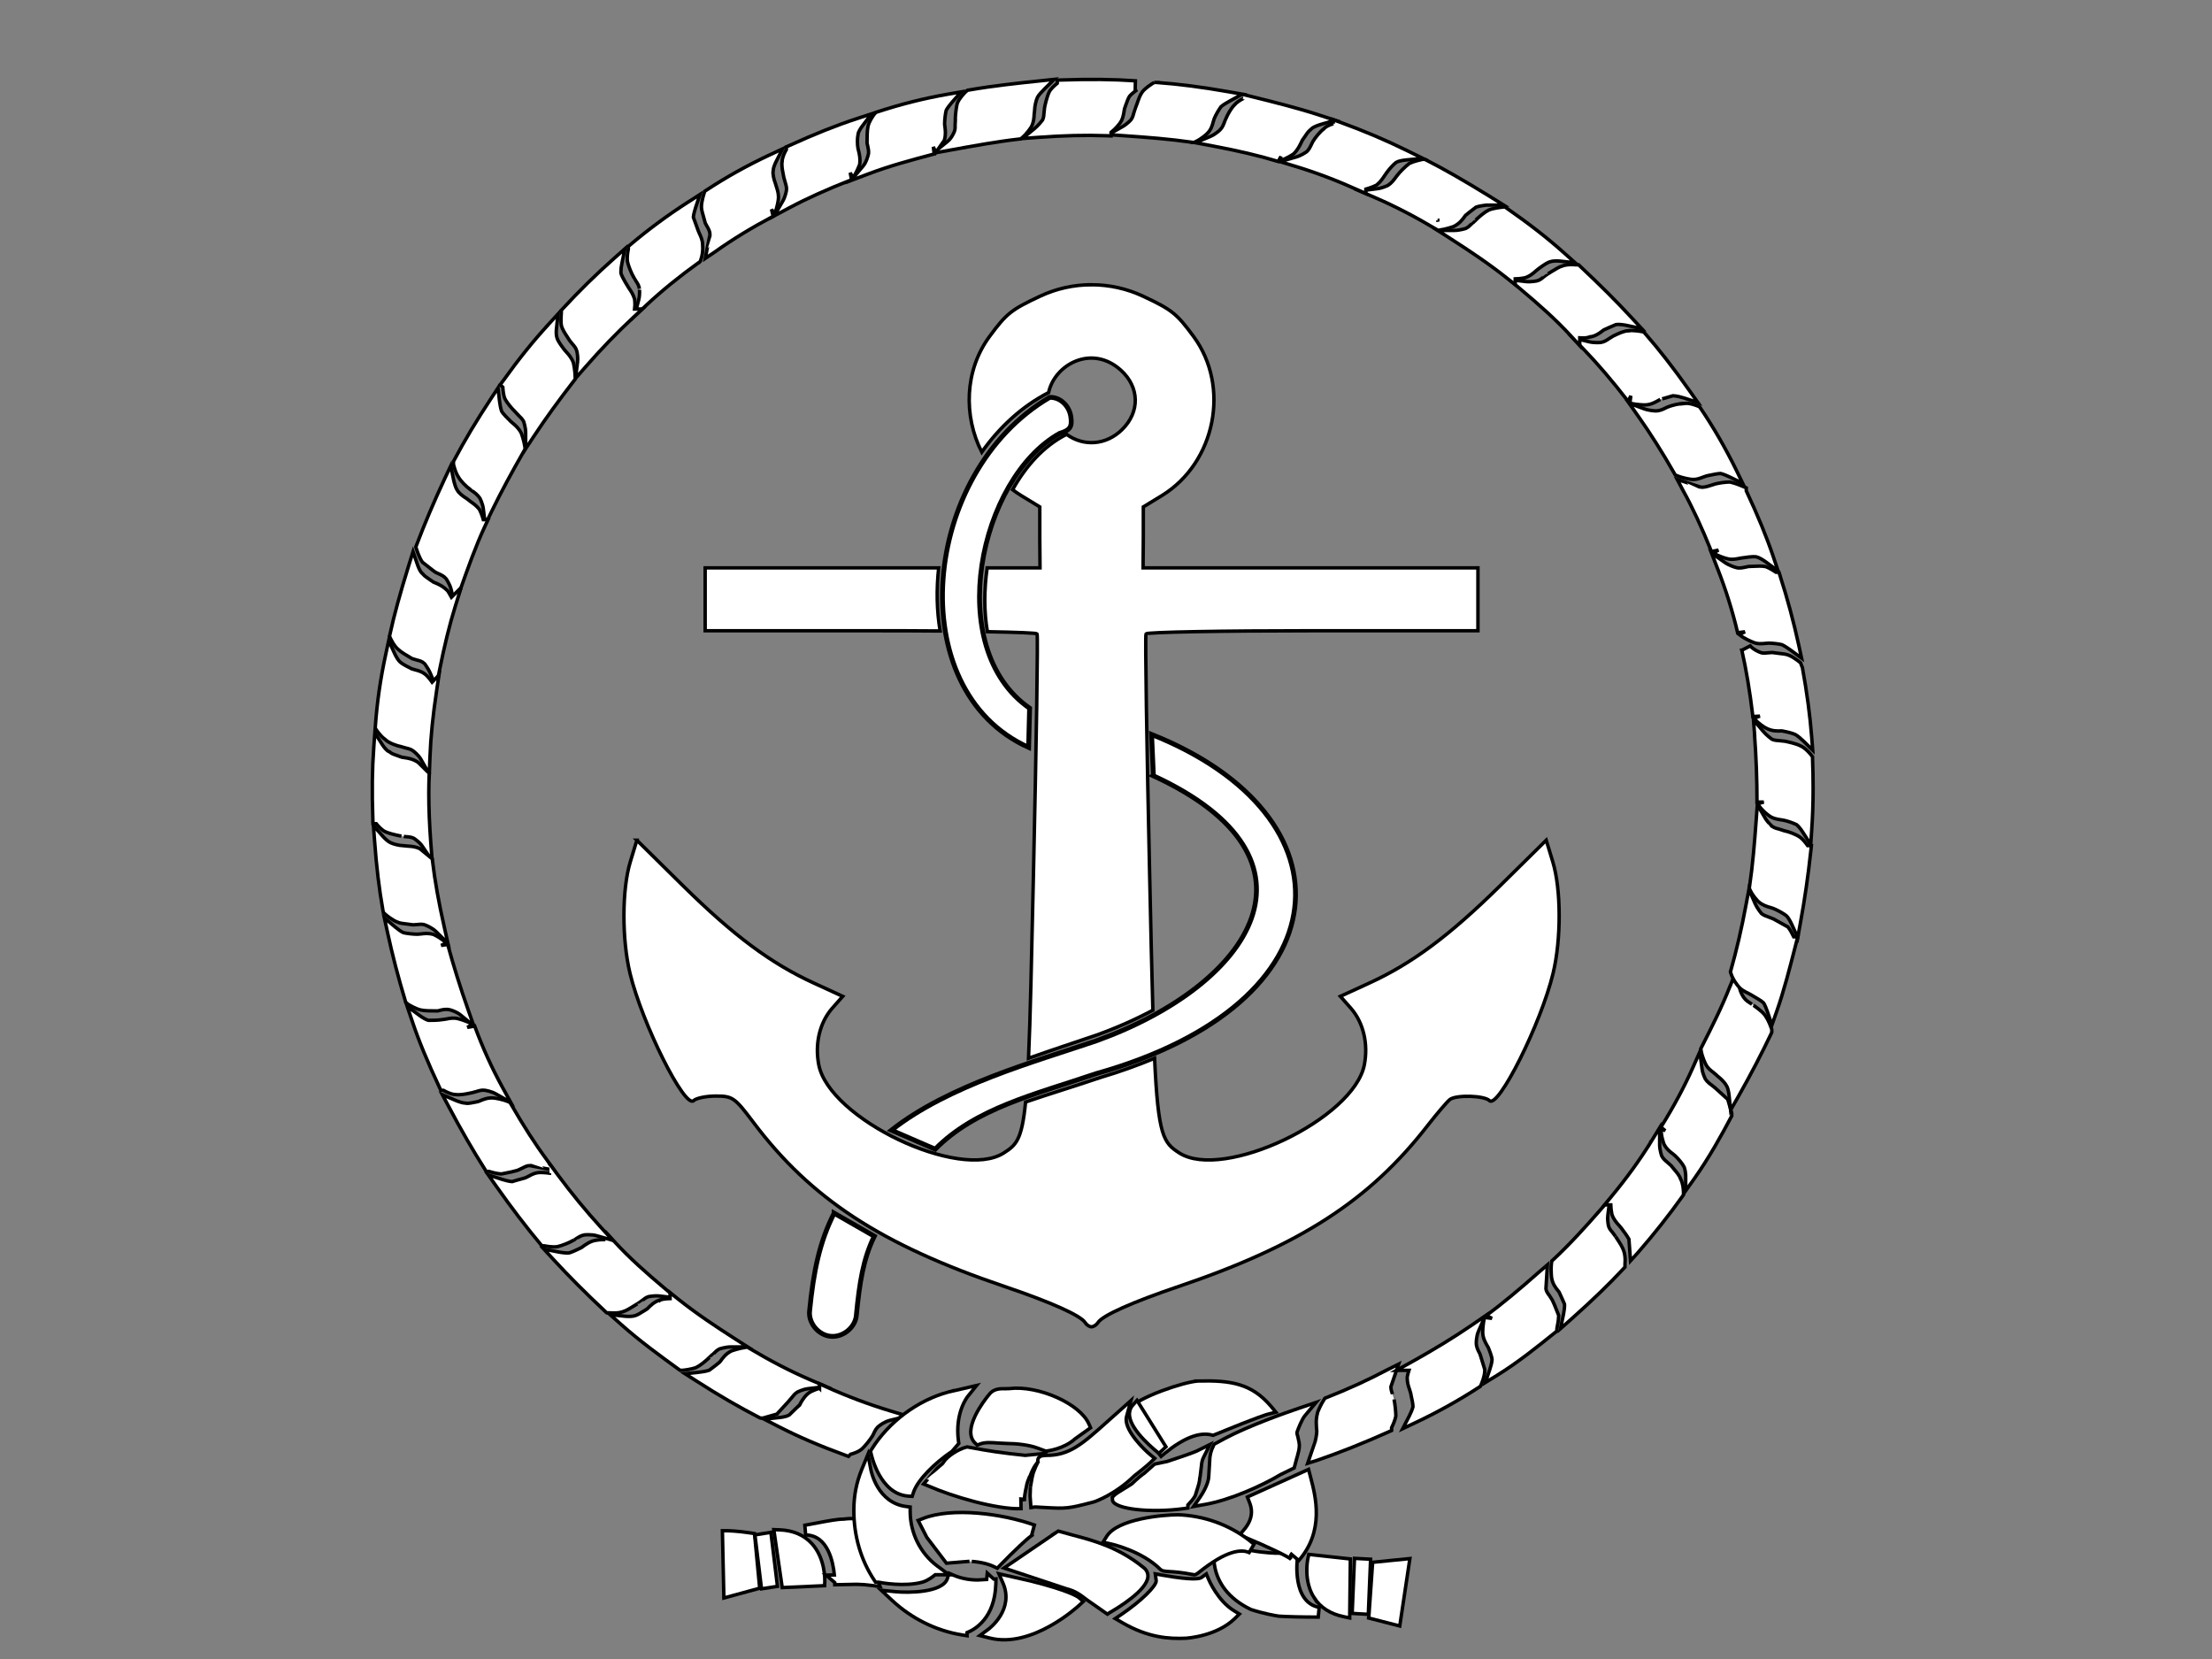 <?xml version="1.0"?><svg width="640" height="480" xmlns="http://www.w3.org/2000/svg">
 <rect width="100%" height="100%" fill="#808080" stroke="none"/>
 <g>
  <title>Layer 1</title>
  <g id="svg_1">
   <path stroke="#000000" fill="#ffffff" id="path9043" d="m315.784,82.386c-5.079,0 -10.128,1.098 -14.874,3.321c-8.372,3.923 -9.695,4.999 -14.588,11.623c-7.254,9.821 -7.594,23.002 -2.266,33.484c5.065,-7.157 11.538,-13.206 19.334,-17.226c1.736,-8.16 12.562,-14.1 20.963,-6.433c5.364,4.895 5.516,12.045 0.283,17.157c-4.596,4.49 -11.044,4.968 -16.005,1.384c-0.122,0.042 -0.231,0.102 -0.356,0.137c-6.285,3.241 -11.452,8.946 -15.298,15.844c0.773,0.587 1.571,1.142 2.409,1.66l5.453,3.321l0,8.785l0.07,8.855l-15.298,0c-0.9,6.371 -0.92,12.732 0.073,18.472c8.694,0.166 14.235,0.374 14.375,0.622c0.283,0.5 -0.211,32.03 -1.061,70.083c-0.562,25.07 -0.9,41.328 -1.416,52.716c6.987,-2.473 13.795,-4.707 19.687,-6.71c5.845,-2.11 11.286,-4.514 16.29,-7.195c-0.304,-10.111 -0.555,-22.424 -0.922,-38.811c-0.85,-38.053 -1.344,-69.583 -1.061,-70.083c0.281,-0.5 22.04,-0.899 48.3,-0.899l47.736,0l0,-9.132l0,-9.063l-48.443,0l-48.442,0l0.07,-8.855l0,-8.785l5.453,-3.321c15.461,-9.566 19.776,-31.507 9.065,-46.008c-4.893,-6.624 -6.216,-7.7 -14.588,-11.623c-4.748,-2.223 -9.865,-3.321 -14.944,-3.321l0,0zm-111.759,81.912l0,9.063l0,9.132l47.735,0c7.266,0 14.042,0.013 20.254,0.069c-0.999,-5.869 -1.101,-12.048 -0.424,-18.264l-19.123,0l-48.442,0l0,0zm-19.758,78.799l-1.913,6.296c-2.409,7.923 -2.454,22.362 -0.07,32.238c3.513,14.554 15.88,39.28 18.414,36.805c0.732,-0.715 3.64,-1.313 6.443,-1.313c4.823,0 5.444,0.443 10.838,7.609c16.63,22.094 36.92,35.381 72.592,47.46c13.349,4.518 22.081,8.406 23.37,10.445c0.428,0.677 1.24,1.246 1.842,1.246c0.603,0 1.485,-0.569 1.913,-1.246c1.289,-2.039 10.022,-5.926 23.37,-10.445c35.112,-11.89 55.139,-24.859 71.955,-46.49c2.89,-3.715 5.831,-7.12 6.516,-7.611c1.899,-1.359 9.897,-1.125 11.402,0.345c2.534,2.475 14.903,-22.251 18.414,-36.805c2.384,-9.876 2.339,-24.315 -0.07,-32.238l-1.91,-6.296l-13.315,13.146c-14.747,14.536 -25.548,22.55 -37.961,28.226l-8.288,3.803l3.116,3.529c3.576,4.151 4.981,10.232 3.826,16.258c-3.007,15.661 -40.801,33.684 -53.542,25.528c-4.524,-2.893 -6.126,-4.791 -7.152,-27.396c-4.841,2.01 -10.081,3.907 -15.794,5.603c-7.445,2.533 -14.638,4.695 -21.53,7.058c-1.077,11.067 -2.792,12.488 -6.303,14.735c-12.744,8.156 -50.534,-9.867 -53.542,-25.528c-1.158,-6.026 0.249,-12.107 3.823,-16.258l3.116,-3.529l-8.286,-3.803c-12.415,-5.676 -23.214,-13.69 -37.961,-28.226l-13.315,-13.146l0,0z"/>
   <g fill="#ffffff" id="g9045">
    <path fill="#ffffff" stroke="#000000" d="m175.181,358.659c-1.409,-0.053 -2.65,0.161 -2.841,0.201c-1.624,0.259 -2.984,1.278 -3.987,2.018c0,0 -0.048,0.037 -0.096,0.075c-2.196,1.084 -3.175,1.444 -3.581,1.549c-0.573,0.112 -2.172,-0.084 -3.08,-0.261l-4.226,-0.833l2.937,3.195c4.322,4.69 9.025,9.413 14.826,14.856l0.406,0.375l0.788,0c0.286,0.037 2.387,0.226 3.844,-0.31c0.907,-0.243 2.006,-0.91 3.152,-1.63l1.074,-0.66c0,0.002 0,0.002 0,0.002c0,-0.009 1.361,-0.935 1.361,-0.935c0.573,-0.45 1.146,-0.917 1.814,-1.126c0.024,-0.002 1.719,-0.385 3.366,-0.189l4.656,0.553l-3.605,-3.053c-4.775,-4.016 -9.813,-8.422 -14.397,-13.447l-2.411,-2.642c0,-0.002 0,1.206 0,2.264l0,0z" id="path9047"/>
    <path fill="#ffffff" stroke="#000000" d="m193.852,375.719c-1.289,0.028 -2.889,0.203 -3.367,0.793l0.692,-0.469c-1.815,0.52 -2.96,1.686 -3.725,2.46c0,0 -0.096,0.11 -0.191,0.196c-0.239,0.14 -0.883,0.55 -0.883,0.55c-0.859,0.529 -2.006,1.255 -2.531,1.383c-0.788,0.294 -2.173,0.287 -2.96,0.203l-4.369,-0.464l3.319,2.943c5.3,4.723 11.293,9.068 16.569,12.897l0.358,0.261l0.693,0c0.406,-0.035 2.578,-0.275 3.963,-0.816c1.242,-0.613 2.817,-1.912 3.892,-2.953c0,0.007 0,0.009 0,0.009c0,-0.007 1.098,-1.003 1.098,-1.003c0.525,-0.553 1.05,-1.07 1.743,-1.416c0.024,-0.002 1.719,-0.588 3.343,-0.588l4.822,0l-4.082,-2.621c-4.918,-3.148 -10.672,-6.945 -16.115,-11.29l-2.244,-1.793c0,0.007 0,0.888 0,1.716l-0.024,0z" id="path9049"/>
    <path fill="#ffffff" stroke="#000000" d="m216.079,389.782c-0.048,0 -0.191,0 -0.191,0c0,0 0.143,0 0.191,0c-0.119,0.021 -0.311,0.047 -0.311,0.047c-2.029,0.282 -3.939,0.97 -4.035,1l-0.072,0.028l-0.072,0.035c-1.576,0.779 -2.435,1.961 -3.128,2.918c0,0 -0.119,0.159 -0.215,0.273c-0.286,0.231 -1.098,0.895 -1.098,0.895l-1.934,1.469c-0.764,0.296 -2.435,0.532 -3.008,0.592l-3.987,0.434l3.414,2.178c6.255,4.023 12.343,7.547 18.049,10.483l0.311,0.152l0.764,0l4.107,-1.173l0.167,-0.256c0,0 2.817,-3.044 2.937,-3.181c0.167,-0.175 1.051,-1.224 1.051,-1.224c0.501,-0.632 0.907,-1.18 1.647,-1.651c0,0 1.48,-0.807 3.08,-1.007l5.181,-0.639l-4.799,-2.071c-5.611,-2.423 -11.317,-5.387 -17.476,-9.07l-0.43,-0.247c0,-0.002 -0.072,0.009 -0.143,0.016l0,0z" id="path9051"/>
    <path fill="#ffffff" stroke="#000000" d="m237.113,401.679c-1.456,0.408 -2.65,1.054 -2.722,1.084c-1.385,0.917 -2.053,2.031 -2.602,2.927c0,0 -0.525,0.814 -0.525,0.828c-0.048,0.021 -0.931,0.94 -0.931,0.94l-1.982,1.941c-0.477,0.343 -1.791,0.623 -2.53,0.702l-4.728,0.506l4.25,2.176c5.682,2.915 11.818,5.551 19.315,8.293l0.836,0.306c0,0 0.549,-0.557 0.597,-0.611c0.788,-0.205 2.435,-0.718 3.462,-1.705c0.859,-0.856 2.125,-2.386 2.913,-3.654c0.072,-0.114 0.286,-0.578 0.286,-0.578c0.406,-0.863 0.812,-1.756 1.743,-2.372c0.12,-0.096 1.385,-1.105 3.008,-1.509l5.038,-1.245l-4.966,-1.495c-6.184,-1.866 -12.582,-4.268 -18.503,-6.948l-1.958,-0.886c0,0 0,0.672 0,1.301l0,0z" id="path9053"/>
    <path fill="#ffffff" stroke="#000000" d="m401.563,396.228c-5.706,3.03 -11.532,5.695 -17.811,8.156l-0.406,0.159l-0.239,0.371c-1.05,1.572 -1.838,3.582 -1.862,3.666c-0.478,1.81 -0.43,2.761 -0.382,3.68l0.048,1.075l0.024,0.166c0.119,0.483 0.048,1.717 -0.454,3.72c0,0.054 -1.194,3.419 -1.194,3.419l-0.931,2.731l2.674,-0.837c6.16,-2.085 14.11,-5.254 20.771,-8.268l0.836,-0.376c0,0 0,-0.679 0,-0.83c0.311,-0.62 0.979,-2.078 1.194,-3.202l0.024,-0.135l0,-0.138c0,-1.115 -0.239,-3.372 -0.501,-4.648c0,0.009 -0.454,-1.495 -0.454,-1.495c-0.239,-0.716 -0.454,-1.404 -0.477,-2.188c0.143,-0.399 2.244,-6.568 2.244,-6.568l-3.08,1.542l-0.024,0z" id="path9055"/>
    <path fill="#ffffff" stroke="#000000" d="m425.701,383.487c-5.061,3.454 -10.577,6.836 -16.856,10.339l-4.799,2.661c0,0 1.982,0 3.605,0c-0.358,1.101 -0.501,1.982 -0.501,2.038c0,0.023 0,0.042 0,0.063c0,1.476 0.358,2.54 0.668,3.396l0.334,1.112c0,0.002 0.143,0.744 0.143,0.744c0.239,1 0.501,2.323 0.525,3.174c-0.167,0.742 -0.716,1.971 -1.05,2.626l-1.91,3.706l3.724,-1.756c6.422,-3.032 12.606,-6.481 18.384,-10.25l0.334,-0.224l0.191,-0.38c0.096,-0.252 1.099,-2.505 1.099,-4.224l0,-0.184l-0.096,-0.401l-1.265,-4.088c-0.048,-0.091 -0.191,-0.401 -0.191,-0.401c-0.454,-0.851 -0.907,-1.735 -0.907,-2.918c0,-0.016 0,-1.898 0.621,-3.293l1.934,-4.478l-3.987,2.738l0,0z" id="path9057"/>
    <path fill="#ffffff" stroke="#000000" d="m445.206,368.113c-5.658,5.012 -10.6,9.107 -15.16,12.512c0,0 0.979,0.49 1.624,0.823c-0.764,-0.098 -2.149,-0.273 -2.149,-0.273c-0.525,2.083 -0.525,4.13 -0.525,4.217c0,1.703 0.74,2.976 1.265,3.906l0.358,0.609c1.003,2.458 1.074,3.281 1.074,3.473c0,0.7 -0.406,2.155 -0.669,2.911l-1.265,3.713l3.319,-2.031c6.065,-3.741 11.794,-8.359 16.856,-12.433l0.525,-0.427c0,0 0,-0.732 0,-0.772c0.095,-0.499 0.501,-2.32 0.501,-3.55l0,-0.278l-0.048,-0.084l-1.146,-2.869l-0.645,-1.423c-0.048,-0.112 -0.812,-1.269 -0.812,-1.269c-0.478,-0.616 -0.907,-1.201 -1.027,-1.959c0.024,-0.259 0.43,-6.943 0.43,-6.943l-2.507,2.146l0,0z" id="path9059"/>
    <path fill="#ffffff" stroke="#000000" d="m462.779,350.352c-3.844,4.405 -8.452,9.527 -13.418,14.152l-0.382,0.338l-0.072,0.499c-0.095,0.644 -0.119,1.339 -0.119,1.975c0,1.08 0.096,2.006 0.119,2.258c0.263,1.863 1.17,2.997 1.91,3.904c0,0 0.167,0.21 0.263,0.334c0.143,0.338 0.716,1.546 0.716,1.546l0.859,1.943c0.024,0.096 0.024,0.221 0.024,0.371c0,0.69 -0.167,1.859 -0.31,2.589l-0.859,4.149l3.152,-2.787c6.183,-5.509 10.982,-10.15 15.113,-14.609l0.382,-0.408l0,-0.807c0.024,-0.114 0.048,-0.583 0.048,-1.196c0,-0.779 -0.096,-1.793 -0.382,-2.617c-0.286,-0.97 -1.027,-2.157 -1.791,-3.314l-0.573,-0.889c0.072,0.119 -0.931,-1.25 -0.931,-1.25c-0.477,-0.532 -0.907,-1.033 -1.122,-1.782c0,-0.005 -0.263,-1.054 -0.263,-2.285c0,-0.322 0.048,-0.658 0.071,-0.989l0.597,-4.583l-3.032,3.459l0,0z" id="path9061"/>
    <path fill="#ffffff" stroke="#000000" d="m477.629,330.455c-3.176,5.142 -6.924,10.313 -11.46,15.817l-1.91,2.33c0,0 0.931,0 1.791,0c0.047,1.423 0.31,2.691 0.334,2.761c0.478,1.448 1.337,2.4 2.03,3.158l0.668,0.786c0.812,1.045 1.767,2.421 2.22,3.225c0.024,0.31 0.454,6.269 0.454,6.269l2.173,-2.407c4.584,-5.262 9.049,-10.903 12.892,-16.311l0.263,-0.373l0,-0.707c0,-0.263 -0.048,-2.621 -0.955,-4.128l0.167,0.392c-0.263,-1.015 -1.146,-2.05 -2.006,-3.051l-0.764,-0.94l-0.072,-0.068l-0.955,-0.851c-0.716,-0.606 -1.337,-1.129 -1.719,-1.915c0,-0.035 -0.597,-1.665 -0.597,-3.23l0,-4.916l-2.555,4.161l0,-0.002z" id="path9063"/>
    <path fill="#ffffff" stroke="#000000" d="m489.805,308.876c-2.507,5.609 -5.515,11.246 -9.239,17.23c0,0 0.644,0.539 1.242,1.045c-0.597,-0.261 -1.218,-0.532 -1.218,-0.532c0,2.174 0.812,4.294 0.836,4.387c0.716,1.423 1.767,2.23 2.554,2.82l0.692,0.571c1.027,0.979 2.101,2.309 2.483,3.05c0.429,0.716 0.549,2.129 0.573,2.71l0,4.361l2.507,-3.531c4.273,-6.045 7.95,-12.699 10.648,-17.816l0.167,-0.315l0,-0.786l-0.024,-0.112l-1.17,-4.007l-0.191,-0.075l-3.343,-3.039c0.143,0.114 -0.931,-0.758 -0.931,-0.758c-0.669,-0.485 -1.409,-1.043 -1.934,-1.812c0,-0.014 -0.812,-1.444 -1.003,-2.999l-0.645,-4.921l-2.006,4.527l0,0z" id="path9065"/>
    <path fill="#ffffff" stroke="#000000" d="m500.596,285.227c-2.387,6.134 -5.324,11.922 -8.165,17.519l-0.334,0.665l0.072,0.455c0.262,1.905 1.313,3.983 1.361,4.072c0.597,1.152 1.481,1.817 2.197,2.351l0.931,0.786l0.239,0.243c0.979,0.73 2.22,2.022 2.531,2.656l0.048,0.117l0.095,0.11c0.286,0.378 0.597,1.675 0.692,2.654l0.454,4.315l2.149,-3.755c3.701,-6.542 6.852,-12.582 9.646,-18.466l0.119,-0.292l0,-0.807l-0.071,-0.224c-0.072,-0.233 -0.764,-2.181 -1.552,-3.342c-0.573,-1.119 -1.958,-2.185 -3.462,-3.272l-0.167,-0.119c0.024,0.009 -0.907,-0.613 -0.907,-0.613c-0.716,-0.455 -1.409,-0.884 -1.958,-1.703c-0.024,-0.054 -1.05,-1.462 -1.218,-2.995l-0.668,-5.488l-2.006,5.135l-0.024,-0.002z" id="path9067"/>
    <path fill="#ffffff" stroke="#000000" d="m505.18,261.779c-1.265,6.852 -2.769,13.238 -4.393,18.977l-0.119,0.403l0.119,0.401c0.573,1.945 2.077,3.727 2.268,3.925c0.788,0.963 1.814,1.446 2.626,1.829l1.026,0.555c0.143,0.089 0.43,0.261 0.43,0.261c1.026,0.592 2.579,1.49 3.104,2.029c0.334,0.424 0.884,1.828 1.146,2.584l1.289,3.811l1.337,-3.795c2.125,-6.029 3.796,-12.58 5.42,-18.916l0.716,-2.801c0,0 -0.621,0 -1.17,0c-0.382,-0.779 -0.955,-1.901 -1.504,-2.61l-0.167,-0.226l-4.13,-2.297c-0.12,-0.056 -1.385,-0.557 -1.385,-0.557c-0.74,-0.252 -1.48,-0.527 -2.101,-0.998c-0.287,-0.35 -1.313,-1.611 -1.862,-2.878l-1.814,-4.142l-0.836,4.445l0,0z" id="path9069"/>
    <path fill="#ffffff" stroke="#000000" d="m508.117,237.277c-0.502,6.878 -1.003,13.077 -1.934,19.285c0,0 -0.024,0.142 -0.024,0.261c0,-0.042 0,-0.093 0,-0.093c0,0 0,0.047 0,0.093c0,0.068 -0.048,0.147 -0.048,0.147l0.167,0.38c0.836,1.901 2.435,3.477 2.507,3.543c1.289,1.073 2.507,1.409 3.366,1.654l0.931,0.299c1.17,0.471 2.793,1.369 3.701,2.048c0.453,0.324 1.17,1.565 1.528,2.337l1.838,4.03l0.788,-4.366c1.241,-6.761 2.22,-13.517 2.984,-20.656l0.167,-1.572c0,0 -0.621,0 -1.074,0c-0.502,-0.714 -1.337,-1.807 -2.149,-2.395c-1.146,-0.844 -3.295,-1.649 -4.703,-1.931l0.334,0.112l-1.576,-0.515c-0.74,-0.184 -1.48,-0.373 -2.197,-0.847c0,-0.016 -1.218,-1.059 -2.029,-2.437l-2.244,-3.846l-0.334,4.471l0,0z" id="path9071"/>
    <path fill="#ffffff" stroke="#000000" d="m507.639,212.574c0.478,6.451 0.716,13.007 0.716,19.488c0,0 1.122,0 1.958,0c-0.764,0.219 -1.767,0.497 -1.767,0.497c1.146,1.922 3.056,3.267 3.128,3.326c1.17,0.944 2.554,1.152 3.677,1.318l0.764,0.126c1.002,0.189 2.722,0.812 3.7,1.273c0.549,0.427 1.385,1.525 1.815,2.22l2.268,3.522l0.286,-4.2c0.263,-3.785 0.406,-7.724 0.406,-12.036c0,-2.722 -0.047,-5.593 -0.167,-8.671l0,-0.459l-0.263,-0.364c-0.286,-0.376 -1.815,-2.279 -3.342,-2.864c-1.17,-0.611 -3.653,-1.141 -4.393,-1.287c0,0 -1.504,-0.156 -1.504,-0.156c-0.812,-0.047 -1.552,-0.103 -2.268,-0.429c-0.31,-0.229 -1.599,-1.194 -2.554,-2.332l-2.77,-3.277l0.334,4.308l-0.024,0z" id="path9073"/>
    <path fill="#ffffff" stroke="#000000" d="m503.963,188.131c1.265,5.565 2.292,11.661 3.199,19.187c0,0 1.218,-0.077 2.029,-0.126c-0.74,0.271 -1.719,0.639 -1.719,0.639c1.361,1.633 3.247,2.698 3.343,2.743c1.767,1.003 3.342,0.945 4.393,0.907c0,0 0.191,-0.005 0.311,-0.009c1.576,0.268 3.247,0.718 3.939,1.061c0.573,0.275 1.719,1.297 2.387,1.933l2.626,2.586l-0.287,-3.72c-0.478,-6.255 -1.361,-12.953 -2.746,-20.472l0.024,0.259l-0.501,-1.332c-0.191,-0.161 -1.91,-1.602 -3.295,-2.16c-0.764,-0.368 -1.982,-0.49 -3.151,-0.609l-1.647,-0.212l-0.143,-0.012l-1.218,0.086c-0.883,0.096 -1.647,0.175 -2.34,-0.173c-0.143,-0.065 -1.791,-0.693 -2.77,-1.831l-2.411,1.25l-0.024,0.002z" id="path9075"/>
    <path fill="#ffffff" stroke="#000000" d="m496.896,164.391c2.435,6.178 4.393,12.456 5.849,18.66c0,0 1.361,-0.166 2.125,-0.254c-0.668,0.322 -1.647,0.807 -1.647,0.807c1.647,1.322 3.748,2.113 3.844,2.148c1.313,0.639 2.65,0.501 3.749,0.392l0.907,-0.068c1.194,0 3.032,0.238 3.82,0.446c0.716,0.289 2.22,1.334 2.722,1.707l2.985,2.195l-0.788,-3.65c-1.552,-7.053 -3.319,-13.664 -5.444,-20.215l-0.31,-0.975c0,0 -0.597,0 -0.836,0c-0.621,-0.408 -1.839,-1.192 -2.865,-1.593l-0.119,-0.044l-0.119,-0.023c-1.027,-0.201 -2.316,-0.133 -3.438,-0.075l-1.385,0.054l-0.144,0.019l-0.668,0.142c-0.955,0.21 -1.958,0.424 -2.841,0.135c-0.119,-0.035 -1.838,-0.471 -3.318,-1.507l-3.772,-2.654l1.695,4.354l0,0z" id="path9077"/>
    <path fill="#ffffff" stroke="#000000" d="m486.916,141.827c2.769,5.005 5.396,10.642 8.26,17.734c0,0 1.266,-0.257 2.029,-0.406c-0.645,0.352 -1.48,0.821 -1.48,0.821c1.671,1.085 3.796,1.607 3.892,1.633c1.408,0.406 2.698,0.135 3.653,-0.061l0.836,-0.14l0.215,-0.019c2.698,-0.434 3.605,-0.331 3.892,-0.261c0.692,0.14 1.982,0.933 2.698,1.458l3.557,2.626l-1.432,-4.24c-1.934,-5.716 -4.417,-11.757 -7.783,-18.956c0,-0.135 0,-0.856 0,-0.856l-0.836,-0.369c-0.239,-0.105 -2.411,-1.031 -3.748,-1.294l-0.12,-0.028l-0.144,0c-0.978,0 -3.438,0.24 -4.918,0.814l0.167,-0.051l-0.859,0.261c-0.836,0.271 -1.79,0.583 -2.769,0.438c0,-0.019 -3.39,-1.112 -3.39,-1.112l-3.367,-1.096l1.648,3.102l0,0.002z" id="path9079"/>
    <path fill="#ffffff" stroke="#000000" d="m487.346,116.716c-1.48,0.009 -3.605,0.546 -4.87,1.056c-0.095,0.04 -0.478,0.222 -0.478,0.222c-0.859,0.438 -1.767,0.889 -2.961,0.889c0,0 -1.743,-0.014 -3.462,-0.641l-4.226,-1.57l2.626,3.731c3.557,5.042 6.995,10.472 10.481,16.598l0.239,0.413l0.43,0.184c1.886,0.798 3.987,1.063 4.082,1.073c1.456,0.203 2.626,-0.261 3.557,-0.634l1.051,-0.352l0.859,-0.184c1.002,-0.212 2.316,-0.48 3.151,-0.508c0.883,0.208 2.268,0.828 2.746,1.066l3.653,1.794l-1.791,-3.706c-3.176,-6.46 -6.685,-12.55 -10.457,-18.102l-0.239,-0.334l-0.358,-0.163c-0.406,-0.184 -2.483,-1.028 -4.035,-0.83l0,0z" id="path9081"/>
    <path fill="#ffffff" stroke="#000000" d="m471.158,95.694c-1.17,0.009 -2.841,0.77 -4.441,1.553c-0.167,0.084 -1.146,0.714 -1.146,0.714c-0.811,0.553 -1.48,0.987 -2.435,1.122c0,0 -1.743,0.196 -3.414,-0.21l-4.727,-1.161l3.39,3.533c3.987,4.144 8.022,8.876 12.701,14.889c0,0 0.43,-0.926 0.764,-1.6c-0.096,0.786 -0.263,2.101 -0.263,2.101c2.077,0.515 4.178,0.52 4.25,0.52c1.695,0 2.984,-0.723 3.916,-1.248l0.621,-0.343c-0.072,0.037 3.509,-1.017 3.509,-1.017c0,0 0.095,-0.023 0.167,-0.042c1.051,0.026 2.626,0.466 3.175,0.641l4.035,1.329l-2.483,-3.51c-4.632,-6.556 -8.738,-11.815 -12.868,-16.556l-0.334,-0.362l-0.454,-0.091c-0.43,-0.084 -2.554,-0.457 -3.963,-0.261l0,-0.002z" id="path9083"/>
    <path fill="#ffffff" stroke="#000000" d="m452.106,76.931c-0.931,0.247 -2.077,0.954 -3.199,1.653l-1.027,0.637c0,-0.002 0,-0.002 0,-0.002c0,0.014 -1.265,0.907 -1.265,0.907c-0.549,0.464 -1.05,0.905 -1.862,1.122c0,0 -1.719,0.408 -3.414,0.205l-4.679,-0.564l3.629,3.067c4.775,4.016 9.813,8.417 14.373,13.401l2.411,2.64c0,0 0,-1.189 0,-2.246c0.907,0.07 1.958,0.058 2.769,-0.208l0,0.007c0.024,0 0.024,-0.012 0.024,-0.014c0,-0.005 0.048,-0.007 0.048,-0.014c1.719,-0.263 2.865,-1.108 3.749,-1.798c0,0 0.262,-0.184 0.382,-0.278c0.311,-0.14 1.433,-0.651 1.433,-0.651l2.101,-0.895c0.883,-0.14 2.531,0.133 3.08,0.252l4.345,0.942l-3.056,-3.302c-4.25,-4.599 -8.953,-9.296 -14.803,-14.791l-0.382,-0.378l-0.812,0c-0.263,-0.042 -2.387,-0.229 -3.844,0.305l0,0.002z" id="path9085"/>
    <path fill="#ffffff" stroke="#000000" d="m434.94,59.909c-0.287,0.026 -2.698,0.27 -4.059,0.807l-0.119,0.042c-1.194,0.588 -2.793,1.938 -3.796,2.92c0,-0.007 0,-0.009 0,-0.009c0,0.007 -1.075,0.989 -1.075,0.989c-0.549,0.553 -1.05,1.073 -1.767,1.425c-0.048,0.002 -1.719,0.583 -3.342,0.583l-4.823,0l4.083,2.621c4.918,3.153 10.672,6.962 16.091,11.283l2.268,1.789c0,0 0,-0.854 0,-1.67c1.528,-0.033 2.793,-0.317 2.865,-0.334c1.409,-0.459 2.34,-1.294 3.104,-1.964l0.835,-0.676c1.719,-1.292 2.793,-1.859 3.199,-1.957c0.788,-0.301 2.172,-0.294 2.961,-0.21l4.369,0.473l-3.319,-2.95c-4.68,-4.189 -9.956,-8.298 -16.593,-12.92l-0.406,-0.289l-0.501,0.047l0.024,0z" id="path9087"/>
    <path fill="#ffffff" stroke="#000000" d="m411.567,46.111l-0.143,0.033c-0.263,0.054 -2.412,0.532 -3.51,1.08l-0.119,0.051l-0.096,0.075c-1.098,0.823 -2.674,2.363 -3.462,3.433l-0.454,0.583c-0.573,0.777 -1.17,1.586 -2.149,2.234c0,0.002 -1.48,0.788 -3.127,0.994l-5.133,0.646l4.775,2.069c5.635,2.442 11.508,5.492 17.477,9.072l0.43,0.252c0,0 0.072,-0.014 0.143,-0.026c0.071,0 0.191,0 0.191,0c0,0 0,-0.023 0,-0.026c0.048,-0.007 0.143,-0.019 0.143,-0.019c2.03,-0.287 3.939,-0.982 4.011,-1.008c1.743,-0.842 2.626,-2.057 3.319,-3.034c0,0 0.096,-0.114 0.167,-0.217c0.311,-0.24 1.146,-0.924 1.146,-0.924l1.886,-1.446c0.764,-0.294 2.435,-0.529 3.008,-0.592l4.99,0l-4.202,-2.626c-7.329,-4.52 -12.964,-7.743 -18.288,-10.453l-0.287,-0.152l-0.716,0l0,0l0,0zm4.393,17.669l0.048,-0.005c0,0 0,0.238 0.024,0.292c0,-0.054 -0.048,-0.287 -0.048,-0.287l-0.024,0z" id="path9089"/>
    <path fill="#ffffff" stroke="#000000" d="m385.758,35.796c-0.979,0.296 -2.244,0.805 -2.913,1.674l0.286,-0.28c-1.217,0.907 -2.554,2.556 -3.295,3.785c-0.072,0.112 -0.358,0.725 -0.358,0.725c-0.382,0.8 -0.788,1.707 -1.528,2.283c0,0 -1.528,1.047 -2.984,1.458l-4.656,1.318l4.632,1.409c5.921,1.798 11.913,4.067 18.288,6.95l1.958,0.884c0,0 0,-0.66 0,-1.28c1.504,-0.404 2.817,-1.036 2.889,-1.073l0.143,-0.065l0.119,-0.093c1.051,-0.83 1.767,-1.91 2.34,-2.778l0.597,-0.854c0.716,-0.97 1.862,-2.276 2.674,-2.871c0.382,-0.296 1.743,-0.599 2.745,-0.695l4.966,-0.478l-4.489,-2.213c-6.112,-3.013 -12.51,-5.726 -19.554,-8.286l-1.862,-0.679c0,0.002 0,0.592 0,1.159l0,0z" id="path9091"/>
    <path fill="#ffffff" stroke="#000000" d="m359.711,28.503c-0.812,0.417 -1.934,1.094 -2.578,1.884c-0.931,0.94 -1.958,2.747 -2.483,4.028c0,0.009 -0.382,0.917 -0.382,0.917c-0.286,0.772 -0.597,1.57 -1.265,2.234c0,0.016 -1.313,1.28 -2.769,1.894l-4.345,1.838l4.632,0.865c7.64,1.432 13.752,2.876 19.291,4.55c0,0 0.406,-0.749 0.812,-1.444c-0.143,0.606 -0.31,1.213 -0.31,1.213c1.934,-0.546 3.796,-1.838 3.868,-1.894l0.096,-0.068l0.096,-0.082c1.122,-1.12 1.719,-2.395 2.172,-3.326c0,0 0.239,-0.487 0.287,-0.59c0.119,-0.184 0.549,-0.779 0.549,-0.779c0.525,-0.795 1.194,-1.789 1.743,-2.185l0.167,-0.112l0.12,-0.159c0.239,-0.319 1.432,-0.893 2.483,-1.208l4.369,-1.294l-4.322,-1.42c-6.518,-2.132 -13.346,-3.823 -19.959,-5.46l-2.268,-0.56c0,-0.005 0,0.623 0,1.157l0,0zm-5.062,5.91l0,0z" id="path9093"/>
    <path fill="#ffffff" stroke="#000000" d="m333.926,23.86l-0.31,0.203c-0.382,0.224 -2.244,1.406 -3.104,2.528c-0.645,0.858 -1.098,2.139 -1.48,3.267l-0.43,1.171c0,-0.005 0,-0.007 0,-0.005c0,0.033 -0.501,1.481 -0.501,1.481c-0.191,0.735 -0.358,1.43 -0.836,2.111c0,0.007 -1.05,1.213 -2.459,2.006l-4.13,2.332l4.703,0.326c6.542,0.453 12.964,0.94 19.601,1.894c0,0 0.072,0.012 0.143,0.023l0,0.016c0,0 0.048,0 0.119,0c0.048,0.007 0.12,0.019 0.12,0.019l0.358,-0.156c1.91,-0.833 3.509,-2.372 3.557,-2.437c1.146,-1.12 1.48,-2.369 1.743,-3.375l0.31,-0.973c0.406,-0.991 1.265,-2.498 1.958,-3.435c0.454,-0.422 1.743,-1.213 2.579,-1.66l3.557,-1.95l-3.987,-0.702c-7.759,-1.364 -14.564,-2.244 -20.795,-2.684l-0.717,0l0,0z" id="path9095"/>
    <path fill="#ffffff" stroke="#000000" d="m307.234,23.139l-1.337,0.047c0,0 0,0.499 0,0.905c-0.74,0.599 -1.863,1.593 -2.316,2.486c-0.668,1.348 -1.241,3.941 -1.337,4.447c0,0.021 -0.167,1.486 -0.167,1.486c-0.048,0.784 -0.096,1.521 -0.43,2.206c-0.239,0.31 -1.217,1.57 -2.363,2.516l-3.462,2.848l4.441,-0.327c7.306,-0.541 13.967,-0.704 19.745,-0.485l1.456,0.054c0,0 0,-0.581 0,-1.017c1.361,-1.08 2.387,-2.437 2.435,-2.502c0.955,-1.194 1.17,-2.561 1.337,-3.662c0,0 0.096,-0.562 0.12,-0.683c0.096,-0.261 0.406,-1.159 0.406,-1.159c0.31,-0.875 0.692,-1.964 1.051,-2.456c0.454,-0.564 1.576,-1.455 2.173,-1.882c0,0 -0.334,0.103 -0.549,0.177c0,-0.144 0.071,-2.757 0.071,-2.757c-6.47,-0.441 -13.227,-0.515 -21.272,-0.243l0,0z" id="path9097"/>
    <path fill="#ffffff" stroke="#000000" d="m301.026,23.384c-6.399,0.669 -13.657,1.43 -20.724,2.668l-0.382,0.068l-0.573,0.497c-0.239,0.236 -1.743,1.756 -2.34,3.188l-0.024,0.098l-0.048,0.105c-0.263,1.098 -0.549,3.384 -0.549,4.704l0.048,-0.285l-0.095,1.766c0.024,0.749 0.024,1.395 -0.263,1.98c-0.072,0.152 -0.693,1.737 -1.839,2.68l-4.297,3.491l5.396,-0.986c6.518,-1.185 13.226,-2.409 19.577,-3.125l0.406,-0.044l0.31,-0.259c1.647,-1.36 2.745,-3.207 2.793,-3.281c0.668,-1.313 0.74,-2.507 0.788,-3.466l0.143,-1.374c0,-1.001 0.43,-2.927 0.836,-3.682c0.262,-0.548 1.289,-1.675 1.934,-2.309l2.889,-2.852l-3.987,0.42l0,0z" id="path9099"/>
    <path fill="#ffffff" stroke="#000000" d="m274.143,27.272c-6.9,1.213 -13.561,2.887 -20.365,5.126l-0.31,0.107l-0.478,0.485c-0.358,0.48 -1.576,2.174 -1.862,3.622c-0.263,1.343 -0.263,3.323 -0.263,4.632l0,0.156l0.167,0.767c0.215,0.973 0.43,1.891 0.143,2.722c-0.048,0.166 -0.478,2.01 -1.457,3.165l-3.533,4.182l5.085,-1.924c6.112,-2.316 12.367,-3.986 18.408,-5.597l0.62,-0.17c0,0 -0.167,-1.262 -0.263,-2.057c0.31,0.693 0.716,1.616 0.716,1.616l2.507,-3.543l0,-0.114c0.43,-1.488 0.263,-2.785 0.143,-3.731l-0.096,-0.791c0,-1.341 0.239,-3.149 0.454,-3.995c0.239,-0.529 1.146,-1.724 1.671,-2.309l2.65,-3.034l-3.939,0.686l0,0z" id="path9101"/>
    <path fill="#ffffff" stroke="#000000" d="m247.905,34.331c-5.969,1.959 -12.176,4.434 -19.554,7.79l-0.836,0.376c0,0 0,0.562 0,0.772c-0.406,0.7 -1.17,2.153 -1.218,3.417c-0.048,0.257 -0.072,0.511 -0.072,0.809c0,1.017 0.239,2.272 0.525,3.655c0,0 0.072,0.298 0.072,0.301c0,0 0.358,1.285 0.358,1.285c0.191,0.648 0.382,1.227 0.382,1.868c0,0.149 0,0.306 -0.024,0.464c0,0.028 -0.239,1.693 -1.051,3.111l-2.483,4.277l4.321,-2.304c5.133,-2.733 10.863,-5.322 18.05,-8.146c0,0 -0.239,-1.266 -0.382,-2.041c0.334,0.653 0.788,1.518 0.788,1.518c1.051,-1.574 1.839,-3.594 1.862,-3.68l0.072,-0.154l0.024,-0.163c0.215,-1.563 -0.072,-2.801 -0.311,-3.792l-0.191,-0.788c-0.215,-1.075 -0.191,-3.025 -0.024,-3.706l0.048,-0.182l0,-0.187c0,-0.378 0.549,-1.465 1.17,-2.274l2.722,-3.617l-4.249,1.392l0,0z" id="path9103"/>
    <path fill="#ffffff" stroke="#000000" d="m222.717,44.798c-6.423,3.018 -12.63,6.467 -18.383,10.252l-0.406,0.263l-0.167,0.464c-0.071,0.245 -0.812,2.444 -0.812,4.084c0,0.809 0.311,1.831 0.621,2.918l0.454,1.66l0.072,0.189l0.406,0.742c0.453,0.758 0.907,1.544 0.907,2.482c-0.024,0.005 -0.692,3.454 -0.692,3.454l-0.645,3.447l2.793,-1.88c5.061,-3.605 10.577,-6.971 16.832,-10.292c0,0 -0.31,-1.28 -0.478,-2.027c0.358,0.592 0.859,1.355 0.859,1.355c0.836,-1.875 1.075,-3.953 1.098,-4.039c0.215,-1.5 -0.167,-2.684 -0.478,-3.645l-0.358,-1.182c-0.501,-1.266 -0.788,-2.822 -0.645,-3.533l0.024,-0.14l0,-0.142c0,-0.585 0.501,-1.826 0.835,-2.481l1.886,-3.685l-3.7,1.737l-0.024,0z" id="path9105"/>
    <path fill="#ffffff" stroke="#000000" d="m199.152,58.423c-6.04,3.883 -11.699,8.069 -16.856,12.445l-0.501,0.427c0,0 0,0.718 0,0.777c-0.096,0.441 -0.311,1.563 -0.311,2.703c0,0.382 0.024,0.76 0.096,1.094c0.263,1.066 1.051,3.167 1.886,4.573c0,0.005 0.549,0.898 0.549,0.898c0.454,0.669 0.859,1.299 0.979,2.19c0,-0.007 0.215,1.679 -0.215,3.293l-1.217,4.695l3.51,-3.281c4.441,-4.14 9.383,-8.163 15.137,-12.298c0,0 0.071,-0.051 0.143,-0.1l0.024,0.023c0,0 0.072,-0.065 0.143,-0.128c0.024,-0.014 0.048,-0.047 0.048,-0.047c0,0 0,-0.028 0,-0.033c0,-0.009 0.048,-0.037 0.048,-0.037l0,-0.019c0.024,-0.107 0.12,-0.329 0.12,-0.329c0.525,-1.418 0.597,-2.796 0.597,-3.491c0,0 -0.048,-0.998 -0.048,-1.01c0,-1.238 -0.525,-2.356 -0.907,-3.176l-0.358,-0.83c-0.048,-0.175 -1.217,-3.391 -1.409,-3.906c0.048,-0.746 0.406,-2.059 0.645,-2.775l1.265,-3.813l-3.343,2.157l-0.024,0z" id="path9107"/>
    <path fill="#ffffff" stroke="#000000" d="m177.665,74.762c-5.181,4.601 -10.194,9.515 -14.874,14.599l-0.382,0.411l0,0.805c0,0.051 -0.095,0.942 -0.095,1.943c0,0.592 0.024,1.224 0.119,1.742c0.263,1.001 1.026,2.178 1.767,3.312l0.645,1.003c0.072,0.114 0.764,0.933 0.764,0.933c0.549,0.627 1.027,1.164 1.289,2.101c0,0.005 0.262,1.073 0.262,2.332c0,0.315 -0.048,0.639 -0.072,0.963l-0.573,4.555l3.008,-3.431c4.369,-5.01 8.977,-9.779 13.68,-14.163l2.65,-2.468c0,0 -1.217,0 -2.268,0c0.024,-0.387 0.12,-0.821 0.12,-1.154c0,-0.763 -0.048,-1.329 -0.072,-1.446l0,-0.128l-0.024,-0.124c-0.406,-1.343 -1.027,-2.283 -1.552,-3.039l-0.525,-0.844c-1.027,-1.67 -1.695,-2.967 -1.862,-3.571c-0.024,-0.112 -0.024,-0.266 -0.024,-0.443c0,-0.709 0.143,-1.824 0.31,-2.53l0.836,-4.133l-3.127,2.775l0,0z" id="path9109"/>
    <path fill="#ffffff" stroke="#000000" d="m158.612,93.961c-4.345,4.723 -8.523,9.914 -13.131,16.335l-0.764,1.036c0,0 0.526,0.48 0.764,0.695c0.048,0.833 0.167,2.258 0.573,3.272c0.668,1.32 2.029,2.894 3.032,3.871l-0.143,-0.152l1.122,1.196c0.549,0.529 1.075,1.029 1.433,1.721c0,0.026 0.597,1.66 0.597,3.23l0,4.655l2.555,-3.862c3.247,-4.912 6.9,-9.956 11.484,-15.878l0.287,-0.387l0,-0.492c0,-1.831 -0.478,-4.084 -0.502,-4.182c-0.501,-1.458 -1.361,-2.407 -2.053,-3.169l-0.669,-0.772c-1.671,-2.206 -1.934,-2.971 -1.958,-3.104l-0.048,-0.107l-0.024,-0.1c-0.263,-0.597 -0.263,-1.929 -0.167,-2.684l0.454,-4.24l-2.865,3.118l0.024,0z" id="path9111"/>
    <path fill="#ffffff" stroke="#000000" d="m141.995,115.417c-4.083,6.19 -7.664,12.169 -10.624,17.781l-0.167,0.315l0,0.77l0.024,0.159c0.095,0.396 0.573,2.353 1.385,3.533c0.693,1.269 2.34,2.85 3.343,3.578c0,0.005 0.501,0.361 0.501,0.361c0.836,0.583 1.671,1.187 2.364,2.192c0,0.012 0.788,1.439 1.003,3.006l0.573,4.636l2.053,-4.184c2.507,-5.159 5.467,-10.646 9.263,-17.268l0.239,-0.427c0,0 0,-0.091 -0.048,-0.163c0,-0.063 0,-0.182 0,-0.182c0,0 0,0.117 0,0.182c-0.024,-0.147 -0.024,-0.327 -0.024,-0.327c-0.286,-2.001 -1.002,-3.913 -1.026,-3.995c-0.74,-1.479 -1.743,-2.304 -2.459,-2.908l-0.597,-0.518c-0.788,-0.786 -2.292,-2.246 -2.674,-3.006c-0.286,-0.737 -0.525,-2.356 -0.597,-2.908l-0.43,-3.816l-2.101,3.188l0,0z" id="path9113"/>
    <path fill="#ffffff" stroke="#000000" d="m128.626,138.583c-3.128,6.693 -5.778,12.979 -8.142,19.208l-0.167,0.459l0.143,0.471c0.143,0.443 0.859,2.715 1.695,3.834l0.096,0.147l0.047,0.016l2.937,2.306l0.764,0.55l0.764,0.359c0.812,0.364 1.719,0.779 2.292,1.488c0,0.005 1.05,1.474 1.456,3.074l1.122,4.506l1.623,-4.618c2.149,-6.068 4.369,-12.342 6.995,-17.998l0.955,-2.029c0,0 -0.717,0 -1.361,0c-0.406,-1.488 -1.051,-2.803 -1.098,-2.873l-0.071,-0.131l-0.095,-0.112c-0.716,-0.898 -1.624,-1.544 -2.364,-2.066l-1.194,-0.926c-1.17,-0.681 -2.364,-1.721 -2.65,-2.318l-0.072,-0.112l-0.072,-0.103c-0.358,-0.483 -0.788,-1.964 -0.979,-2.815l-0.835,-4.109l-1.791,3.787l0,0.002z" id="path9115"/>
    <path fill="#ffffff" stroke="#000000" d="m118.24,163.68c-2.483,8.013 -4.178,14.163 -5.444,19.943l-0.095,0.464l0.191,0.434c0.191,0.415 1.17,2.482 2.363,3.405c0.812,0.77 2.244,1.614 3.533,2.365l0.478,0.278l0.071,0.014l1.289,0.392c0.836,0.215 1.552,0.403 2.149,0.996c0,0.014 1.05,1.285 1.671,2.696l1.767,4.107l0.859,-4.398c1.504,-7.559 2.984,-13.583 4.656,-18.952l1.671,-5.394c0,0 -1.599,1.6 -2.77,2.764c-0.525,-0.993 -1.05,-1.74 -1.074,-1.786l-0.072,-0.103l-0.095,-0.084c-1.361,-1.339 -2.746,-1.905 -3.963,-2.395c-0.215,-0.142 -0.883,-0.597 -0.883,-0.597c-0.788,-0.525 -1.743,-1.18 -2.149,-1.691l-0.119,-0.161l-0.167,-0.117c-0.358,-0.266 -0.931,-1.378 -1.218,-2.209l-1.385,-4.018l-1.265,4.049l0,0z" id="path9117"/>
    <path fill="#ffffff" stroke="#000000" d="m111.579,189.432c-1.504,6.936 -2.483,13.73 -2.984,20.761l-0.024,0.478l0.239,0.399c0.143,0.212 1.313,1.964 2.674,2.908c1.05,1.052 3.39,1.821 4.632,2.064l-0.239,-0.068l1.528,0.443c0.788,0.191 1.48,0.357 2.077,0.807c0.072,0.049 1.528,1.101 2.316,2.493l2.411,4.242l0.191,-4.9c0.215,-5.791 0.836,-11.964 1.958,-19.434l0.645,-4.275c0,0 -1.098,1.11 -1.982,2.015c-0.74,-1.059 -1.48,-1.821 -1.528,-1.868c-1.122,-1.112 -2.387,-1.437 -3.39,-1.7l-1.003,-0.296c-0.836,-0.42 -2.674,-1.346 -3.247,-1.882c-0.549,-0.429 -1.242,-1.581 -1.647,-2.47l-1.743,-3.801l-0.883,4.084l0,0z" id="path9119"/>
    <path fill="#ffffff" stroke="#000000" d="m108.141,216.236c-0.454,6.164 -0.549,12.748 -0.262,20.717l0.048,1.369c0,0 0.525,0 0.931,0c0.597,0.73 1.624,1.831 2.507,2.272c0.836,0.418 2.435,0.868 4.751,1.329c-0.048,-0.014 1.361,0.156 1.361,0.156c0.74,0.049 1.504,0.098 2.244,0.457c0.358,0.233 1.743,1.213 2.387,2.181l2.936,4.34l-0.406,-5.257c-0.382,-5.147 -0.573,-9.863 -0.573,-14.275c0,-1.761 0.048,-3.477 0.095,-5.15l0.048,-0.632l-0.382,-0.345l-2.865,-2.829c-1.528,-1.012 -2.889,-1.215 -4.011,-1.371c0,0 -0.573,-0.091 -0.692,-0.112c-0.239,-0.091 -1.027,-0.369 -1.027,-0.369c-0.74,-0.254 -1.958,-0.669 -2.268,-0.979l-0.215,-0.203l-0.263,-0.107c-0.525,-0.196 -1.361,-1.204 -1.791,-1.852l-2.244,-3.547l-0.31,4.207l0,0z" id="path9121"/>
    <path fill="#ffffff" stroke="#000000" d="m108.356,243.049c0.549,7.631 1.361,14.329 2.459,20.472l0.096,0.455l0.573,0.562c0.263,0.226 2.005,1.682 3.438,2.227c0.716,0.366 1.886,0.487 2.984,0.606l1.528,0.198l0.143,0.009l1.194,-0.082c0.883,-0.089 1.671,-0.166 2.363,0.186c0.167,0.065 1.862,0.704 3.104,1.922l3.366,3.337l-1.051,-4.674c-1.623,-7.181 -2.745,-13.459 -3.414,-19.199l-0.072,-0.571l-0.334,-0.271l-3.271,-2.689l-0.048,-0.002c-1.218,-0.597 -2.411,-0.667 -3.366,-0.723l-1.433,-0.14c-1.026,0 -2.793,-0.45 -3.557,-0.826c-0.716,-0.289 -1.743,-1.245 -2.268,-1.845l-2.746,-3.128l0.31,4.172l0,0z" id="path9123"/>
    <path fill="#ffffff" stroke="#000000" d="m112.08,269.613c1.432,6.621 3.127,13.147 5.181,19.945l0.096,0.352l0.621,0.604l0.143,0.079c0.215,0.138 2.22,1.346 3.653,1.633c1.075,0.261 3.08,0.261 4.68,0.261l0.167,0l0.525,-0.126c0.859,-0.221 1.958,-0.494 3.128,-0.161c0.048,0.016 1.719,0.441 2.937,1.432l3.868,3.181l-1.671,-4.76c-2.172,-6.173 -4.154,-12.489 -5.873,-18.784c0,0 -1.098,0.152 -1.91,0.266c0.716,-0.303 1.528,-0.662 1.528,-0.662c-1.361,-1.35 -3.462,-2.386 -3.557,-2.43l-0.095,-0.054l-0.119,-0.035c-1.456,-0.408 -2.602,-0.261 -3.533,-0.145l-1.051,0.091c-1.337,0 -3.199,-0.231 -4.082,-0.448c-0.573,-0.231 -1.791,-1.138 -2.387,-1.642l-3.128,-2.649l0.884,4.049l0,0.002z" id="path9125"/>
    <path fill="#ffffff" stroke="#000000" d="m119.243,295.4c1.957,5.83 4.417,11.768 7.926,19.255l0.382,0.807c0,0 0.573,0 0.74,0c0.716,0.408 2.244,1.21 3.533,1.224c1.265,0.175 2.841,-0.131 4.107,-0.401l0.621,-0.124c0,0 1.289,-0.345 1.289,-0.345c0.788,-0.252 1.552,-0.485 2.435,-0.361c0.024,0.007 1.767,0.228 3.199,1.047l4.297,2.447l-2.411,-4.382c-3.032,-5.511 -5.73,-11.46 -8.022,-17.694c0,0 -1.409,0.259 -2.125,0.389c0.597,-0.359 1.504,-0.895 1.504,-0.895c-1.862,-1.052 -3.963,-1.565 -4.035,-1.586c-1.385,-0.394 -2.531,-0.156 -3.462,0.037l-1.074,0.163l-0.239,0.023c-1.027,0.203 -3.008,0.215 -3.963,0.215c-0.645,-0.154 -1.886,-0.91 -2.578,-1.425l-3.558,-2.628l1.433,4.238l0,-0.002z" id="path9127"/>
    <path fill="#ffffff" stroke="#000000" d="m129.891,320.289c3.51,6.63 6.9,12.514 10.385,17.991l0.406,0.648c0,0 0.788,0 0.812,0c0.549,0.18 2.387,0.718 3.653,0.718l2.889,-0.592l1.672,-0.429l0.095,-0.037l1.265,-0.595c0.764,-0.389 1.48,-0.76 2.173,-0.76c0,0.021 3.557,0.679 3.557,0.679l3.51,0.648l-2.006,-2.869c-3.462,-4.667 -6.781,-9.849 -10.505,-16.316l-0.239,-0.408l-0.43,-0.184c-1.862,-0.793 -3.963,-1.054 -4.035,-1.068c-1.767,-0.243 -3.152,0.336 -4.226,0.793c0,0 -0.406,0.161 -0.549,0.215c-0.167,0.037 -0.502,0.105 -0.502,0.105c-0.836,0.18 -2.411,0.501 -2.936,0.371l-0.167,-0.037l-0.167,0c-0.645,0 -2.077,-0.499 -2.889,-0.851l-3.677,-1.593l1.91,3.573l0,0z" id="path9129"/>
    <path fill="#ffffff" stroke="#000000" d="m158.971,339.427c-1.313,-0.172 -2.483,-0.184 -2.555,-0.184c-1.528,0 -2.602,0.59 -3.462,1.068c0,0 -0.931,0.462 -0.955,0.473c-0.382,0.11 -2.507,0.697 -2.507,0.697c0,0 -1.002,0.303 -1.313,0.392c-0.74,-0.03 -2.125,-0.392 -2.889,-0.63l-4.011,-1.299l2.459,3.482c4.369,6.176 8.499,11.582 12.63,16.528l0.406,0.501c0,0 0.692,0 0.74,0c0.478,0.1 2.483,0.48 3.844,0.219c1.241,-0.299 3.318,-1.087 4.632,-1.863c0,-0.007 0.907,-0.539 0.907,-0.539c0.692,-0.434 1.337,-0.847 2.268,-0.984c0.048,0 1.934,-0.184 3.367,0.217l4.751,1.353l-3.366,-3.682c-4.321,-4.73 -8.499,-9.821 -12.439,-15.134l-2.507,-3.375c0,-0.009 0,1.504 0,2.759l0,0z" id="path9131"/>
    <path fill="#ffffff" stroke="#000000" d="m217.225,443.539c-4.059,-0.623 -6.661,-0.648 -6.78,-0.648l-1.433,-0.009l0.43,19.462l10.362,-2.824l-1.504,-15.815l-1.074,-0.166l0,0z" id="path9133"/>
    <path fill="#ffffff" stroke="#000000" d="m225.557,442.632l-1.671,-0.061l2.435,16.766l12.272,-0.55l0.048,-1.306c0,-0.266 0.215,-6.521 -3.749,-10.87c-2.292,-2.493 -5.42,-3.832 -9.335,-3.979l0,0z" id="path9135"/>
    <polygon fill="#ffffff" stroke="#000000" points="397.15,452.02 407.923,450.944 404.991,470.454 395.986,468.135 396.103,466.959 " id="polygon9137"/>
    <path fill="#ffffff" stroke="#000000" d="m380.243,462.313c-3.08,-4.788 -1.982,-10.663 -1.838,-11.321l0.262,-1.255l1.242,0.133l10.791,1.182l-0.191,17.062l-1.647,-0.336c-3.892,-0.791 -6.781,-2.631 -8.619,-5.467l0,0z" id="path9139"/>
    <path fill="#ffffff" stroke="#000000" d="m351.593,446.681l0.525,-1.541l1.433,0.744c7.067,3.692 17.046,3.524 17.142,3.522c0,-0.002 3.199,-0.303 3.199,-0.303c0,0 0.239,-0.026 0.358,-0.035c0,0 0,-0.044 0,-0.044c0,0 0.096,0.014 0.167,0.026c0.525,-0.049 1.218,-0.114 1.218,-0.114l-0.239,1.772c-0.071,0.525 -1.647,12.883 6.279,14.352l-0.263,2.815c-4.536,0 -9.025,-0.107 -11.412,-0.268c-0.979,-0.14 -4.106,-0.665 -8.022,-1.91c-13.895,-6.621 -10.433,-18.895 -10.385,-19.014l0,0z" id="path9141"/>
    <path fill="#ffffff" stroke="#000000" d="m377.116,425.81l-16.211,7.318l0.597,1.53c0.406,1.031 1.671,4.177 -1.6,7.962l-1.265,1.497l1.791,0.753c5.706,2.37 12.343,5.462 13.179,6.325c-0.239,-0.236 -0.406,-0.94 0.024,-1.514l2.149,1.824c7.473,-8.566 4.871,-18.557 3.462,-23.921l-0.644,-2.447l-1.48,0.672l0,0z" id="path9143"/>
    <path fill="#ffffff" stroke="#000000" d="m285.475,456.988c-1.077,0.06 -2.645,0.151 -2.645,0.151c-2.372,0 -4.862,-0.489 -6.829,-1.342l-1.411,-0.612l-0.464,1.488c-1.318,4.226 -11.533,4.196 -15.011,3.851l-4.137,-0.407l3.06,2.864c5.624,5.271 12.778,8.83 20.15,10.025l1.613,0.26c0,0 0,-0.453 0,-0.9c2.392,-0.967 7.995,-4.24 8.32,-13.989l0.05,-1.55c0,0 -0.336,0.021 -0.644,0.037c-0.265,-0.244 -1.873,-1.705 -1.873,-1.705c0,0 -0.095,0.997 -0.179,1.829z" id="path9145"/>
    <path fill="#ffffff" stroke="#000000" d="m320.222,444.484l-1.098,1.742l2.005,0.413c0.095,0.021 9.025,1.929 14.54,7.37c0.573,0.571 1.313,0.616 2.674,0.697c1.337,0.075 3.558,0.203 6.876,0.882l-0.334,-0.11c0.812,0.401 1.337,-0.026 2.077,-0.613c8.046,-6.439 12.295,-6.635 14.444,-5.667l1.432,-2.407l-1.504,-1.21c-5.801,-4.471 -13.059,-7.059 -20.485,-7.314c-4.345,0.002 -17.405,1.145 -20.628,6.218l0,0z" id="path9147"/>
    <path fill="#ffffff" stroke="#000000" d="m252.918,440.377c0,0 -0.215,-0.075 -0.406,-0.156c0,-0.009 0.048,-0.114 0.048,-0.114l-1.051,-0.275c0,0 -0.047,0.093 -0.047,0.102c-2.555,-0.56 -5.038,-0.723 -7.378,-0.406c-1.623,-0.03 -4.536,0.518 -7.878,1.154l-3.343,0.62l0.239,2.815c6.542,0.051 7.974,8.125 8.308,11.563c-1.098,0.021 -2.387,0.047 -2.387,0.047c0,0 2.053,1.784 2.507,2.181c0,0.296 0,0.609 0,0.609l5.133,-0.103c0.071,-0.002 2.364,-0.126 5.634,0.315l2.34,0.315l-0.86,-2.232c-2.244,-5.949 1.743,-13.678 1.791,-13.758l0.764,-1.458l-3.438,-1.217l0.024,-0.002z" id="path9149"/>
    <path fill="#ffffff" stroke="#000000" d="m305.648,443.343l-15.159,10.336l17.962,5.968c2.72,0.708 3.987,1.676 6.089,3.283l5.876,4.101l0.691,-0.476c2.526,-1.445 10.795,-6.473 11.018,-10.384c0.06,-1.051 -0.398,-1.988 -1.286,-2.645c-7.206,-5.874 -14.494,-7.804 -20.347,-9.353l-4.284,-1.182l-0.561,0.352z" id="path9151"/>
    <path fill="#ffffff" stroke="#000000" d="m334.522,457.301c0.215,1.455 -4.441,6.005 -9.956,9.73l-1.886,1.271l1.958,1.145c7.545,4.398 13.561,4.765 18.479,4.543c0.358,-0.026 8.929,-0.571 14.158,-5.711l1.313,-1.287l-1.552,-0.954c-4.703,-2.857 -7.282,-8.946 -7.306,-9.007l-0.692,-1.642l-1.433,1.047c-0.43,0.317 -2.364,0.886 -11.197,-0.681l-2.149,-0.382l0.263,1.929l0,0z" id="path9153"/>
    <path fill="#ffffff" stroke="#000000" d="m290.15,457.93c3.414,7.746 -3.898,13.257 -4.212,13.488l-2.433,1.796l2.913,0.734c12.139,3.054 25.299,-9.001 25.852,-9.515l1.166,-1.083l-1.201,-1.044c-0.366,-0.322 -2.774,-2.057 -14.098,-4.896l-9.128,-2.059l1.14,2.578z" id="path9155"/>
    <path fill="#ffffff" stroke="#000000" d="m376.017,407.376c-4.202,1.43 -14.731,5.143 -21.583,8.781c-0.024,0.014 -3.152,1.705 -3.152,1.705l-0.167,0.366c-0.764,1.518 -1.122,2.955 -1.122,4.525l-0.262,4.352c0,2.001 -1.743,4.975 -2.435,5.952l-1.934,2.801l3.319,-0.583c7.234,-1.273 16.402,-5.371 21.846,-8.643l3.916,-1.901l0.907,-3.386c-0.024,0.1 0.072,-0.229 0.072,-0.229c0.239,-0.821 0.525,-1.87 0.525,-2.95c0,-0.25 -0.024,-0.497 -0.071,-0.749c0,-0.028 -0.382,-1.815 -0.382,-1.815c-0.143,-0.431 -0.239,-0.718 -0.239,-0.984c0,-0.119 0.024,-0.233 0.048,-0.352c0.334,-0.926 1.361,-3.589 2.22,-4.622l3.247,-3.879l-4.751,1.612l0,0zm-21.607,8.792c0,0 0,-0.002 0,-0.002l0,0.002zm21.44,0.998c0,-0.014 0,-0.037 0,-0.037c0,0 0,0.03 0,0.037z" id="path9157"/>
    <path fill="#ffffff" stroke="#000000" d="m346.675,399.568l-0.048,0.002c-4.13,0.243 -17.524,4.783 -19.959,8.067l-0.621,0.872l9.884,12.865l1.098,-0.903c5.372,-4.401 9.932,-6.183 13.537,-5.294l0.429,0.11l0.406,-0.173c12.988,-5.334 15.423,-5.952 15.542,-5.973l2.22,-0.546l-1.48,-1.773c-5.515,-6.439 -11.388,-7.498 -21.01,-7.256l0,0z" id="path9159"/>
    <path fill="#ffffff" stroke="#000000" d="m327.741,406.567c-0.723,0.818 -1.049,1.861 -0.941,3.017c0.415,4.5 7.695,10.267 8.524,10.912l2.021,-1.89l-8.376,-13.433l-1.229,1.394z" id="path9161"/>
    <path fill="#ffffff" stroke="#000000" d="m249.352,425.118c-1.577,3.856 -2.312,7.637 -2.312,11.899c0,7.376 2.032,14.343 5.878,20.144l0.414,0.626c0,0 0.805,0 0.869,0c0.768,0.151 7.569,1.412 12.788,-0.048c1.561,-0.508 2.922,-1.55 3.591,-2.117c0.466,0 3.984,0 3.984,0l-3.423,-2.562c-4.883,-3.653 -7.8,-9.554 -7.8,-15.783l0,-1.248l-1.215,-0.16c-8.208,-1.072 -10.046,-10.091 -10.119,-10.473l-0.89,-4.588l-1.765,4.311z" id="path9163"/>
    <path fill="#ffffff" stroke="#000000" d="m274.358,402.761c-8.953,2.447 -17.238,8.641 -22.18,16.575l-0.31,0.485l0.119,0.56c0.096,0.487 2.507,11.943 10.863,12.494l1.074,0.07l0.334,-1.045c1.242,-3.883 6.566,-8.853 10.983,-11.831l0.167,-0.107l2.006,-2.332l-0.096,-0.641c-1.098,-8.146 2.507,-12.724 2.65,-12.918l2.578,-3.2l-8.189,1.891l0,0z" id="path9165"/>
    <path fill="#ffffff" stroke="#000000" d="m292.025,401.76l-0.072,0.009l-1.146,0.03c-1.337,-0.028 -3.367,-0.068 -4.68,1.74c-1.313,1.591 -7.95,10.073 -4.035,13.951l0.645,0.63l0.836,-0.329c1.432,-0.564 3.366,-0.418 5.252,-0.273l2.603,0.131c2.602,0 6.47,0.42 8.834,1.348l2.292,0.851l0.334,-0.035c0.191,-0.023 4.919,-0.571 8.141,-3.503l4.513,-3.221l-0.478,-1.064c-2.555,-5.896 -14.635,-11.269 -23.039,-10.266l0,0z" id="path9167"/>
    <path fill="#ffffff" stroke="#000000" d="m346.365,419.786c-1.003,0.497 -5.682,2.083 -8.595,3.043c-0.095,0.016 -3.676,0.779 -3.676,0.779l-0.239,0.182l-2.793,2.481c-0.621,0.387 -2.053,1.567 -3.629,3.088c-0.143,0.098 -1.003,0.63 -1.003,0.63c-2.483,1.502 -3.652,2.241 -4.059,2.659l-0.549,0.571l0.072,0.928c0.621,2.484 11.006,3.666 20.58,2.344l1.218,-0.166c0,0 0,-0.536 0,-0.893c0.597,-0.63 1.623,-1.74 2.053,-2.57l0.071,-0.114l0.43,-1.395c0.501,-1.53 0.883,-2.778 0.883,-3.748l-0.024,0.261l0.143,-0.76l0.382,-3.141c0,-0.002 0.024,-1.154 0.573,-2.26l1.886,-3.773l-3.748,1.854l0.024,0z" id="path9169"/>
    <path fill="#ffffff" stroke="#000000" d="m279.539,418.713c-2.292,0.574 -5.515,2.684 -6.494,4.261l-0.071,0.107c-0.167,0.35 -0.549,0.653 -1.003,1.003l-0.931,0.814c0,-0.007 -2.555,3.011 -2.555,3.011l-1.265,1.465l1.79,0.73c6.494,2.852 19.291,6.663 26.406,6.402l-0.048,-2.836c0.621,0 0.979,0.411 1.051,0.63c0,-0.014 -0.024,-0.126 -0.024,-0.443c0,-0.539 0.096,-1.642 0.573,-3.753c0.191,-1.152 0.525,-1.894 0.907,-2.836c0,0 0.239,-0.564 0.263,-0.574c0,-0.009 0.31,-0.679 0.31,-0.679c0.382,-0.861 0.836,-1.838 1.672,-2.822l2.244,-2.67c0,0 -5.515,0.532 -5.754,0.557c-6.923,-0.73 -10.338,-1.227 -16.473,-2.386l-0.31,-0.056l-0.287,0.075l0,0z" id="path9171"/>
    <path fill="#ffffff" stroke="#000000" d="m320.794,410.951c-7.759,6.962 -11.316,10.141 -18.073,10.141l-0.072,0c0,0 -0.573,0.061 -0.597,0.063c0,-0.002 0,-0.049 0,-0.049c-0.501,0.07 -1.791,0.257 -1.791,1.453c0,0.07 0,0.142 0,0.219c0,0.084 0.072,0.086 0.096,0.159c-0.43,0.812 -0.812,1.64 -1.075,2.367l-0.334,0.86l-0.31,1.264l-0.501,2.824c0,-0.112 -0.095,2.626 -0.095,2.626l0.239,3.319l1.194,-0.184l2.34,0.131c6.876,0.394 7.162,0.362 14.778,-1.623c0.334,-0.112 6.064,-2.108 11.603,-7.519c1.003,-0.758 3.701,-2.922 4.751,-3.944l1.146,-1.117l-1.242,-1.012c-1.934,-1.598 -7.019,-6.619 -7.019,-10.217c0,-0.305 0.048,-0.599 0.12,-0.882l1.265,-4.604l-6.423,5.725l0,0z" id="path9173"/>
    <path fill="#ffffff" stroke="#000000" d="m267.1,439.33l-1.456,0.569l2.507,4.902l5.682,7.482l6.661,-0.543c-0.072,0.002 4.035,0.03 7.138,1.56l0.907,0.443l0.693,-0.728c3.892,-4.035 8.738,-8.643 9.788,-9.061l-0.477,0.016l0.74,-2.731c-9.407,-3.368 -23.875,-5.182 -32.183,-1.912l0,0.002z" id="path9175"/>
    <polygon fill="#ffffff" stroke="#000000" points="391.226,466.805 391.891,450.883 396.555,451.13 395.895,467.078 " id="polygon9177"/>
    <polygon fill="#ffffff" stroke="#000000" points="223.041,443.354 218.429,444.088 220.329,459.696 224.942,458.981 " id="polygon9179"/>
   </g>
   <path fill="#ffffff" stroke="#000000" stroke-width="1.4" id="path9187" d="m241.348,351.015c-4.239,8.286 -6.001,17.038 -7.089,28.105c-0.497,3.539 2.458,7.181 6.099,7.516c3.64,0.335 7.24,-2.704 7.428,-6.271c0.907,-9.227 1.953,-16.098 5.179,-22.691l-11.617,-6.66z"/>
   <path fill="#ffffff" stroke="#000000" stroke-width="1.4" id="path9424" d="m303.699,114.978c-37.295,21.868 -42.927,84.718 -6.089,101.266l0.286,-11.333c-25.12,-17.394 -14.558,-66.542 8.678,-79.513c2.887,-0.904 3.734,-1.751 3.244,-4.894c-0.49,-3.143 -3.111,-5.651 -6.119,-5.526z"/>
   <path fill="#ffffff" stroke="#000000" stroke-width="1.4" d="m333.709,224.453c52.318,24.141 28.756,60.347 -16.445,76.668c-17.884,6.082 -42.754,12.838 -59.344,25.885l12.65,5.484c11.712,-11.861 28.859,-15.828 46.578,-21.853c72.759,-20.445 75.087,-74.582 16.038,-98.142l0.525,11.957z" id="path9426"/>
  </g>
 </g>
</svg>